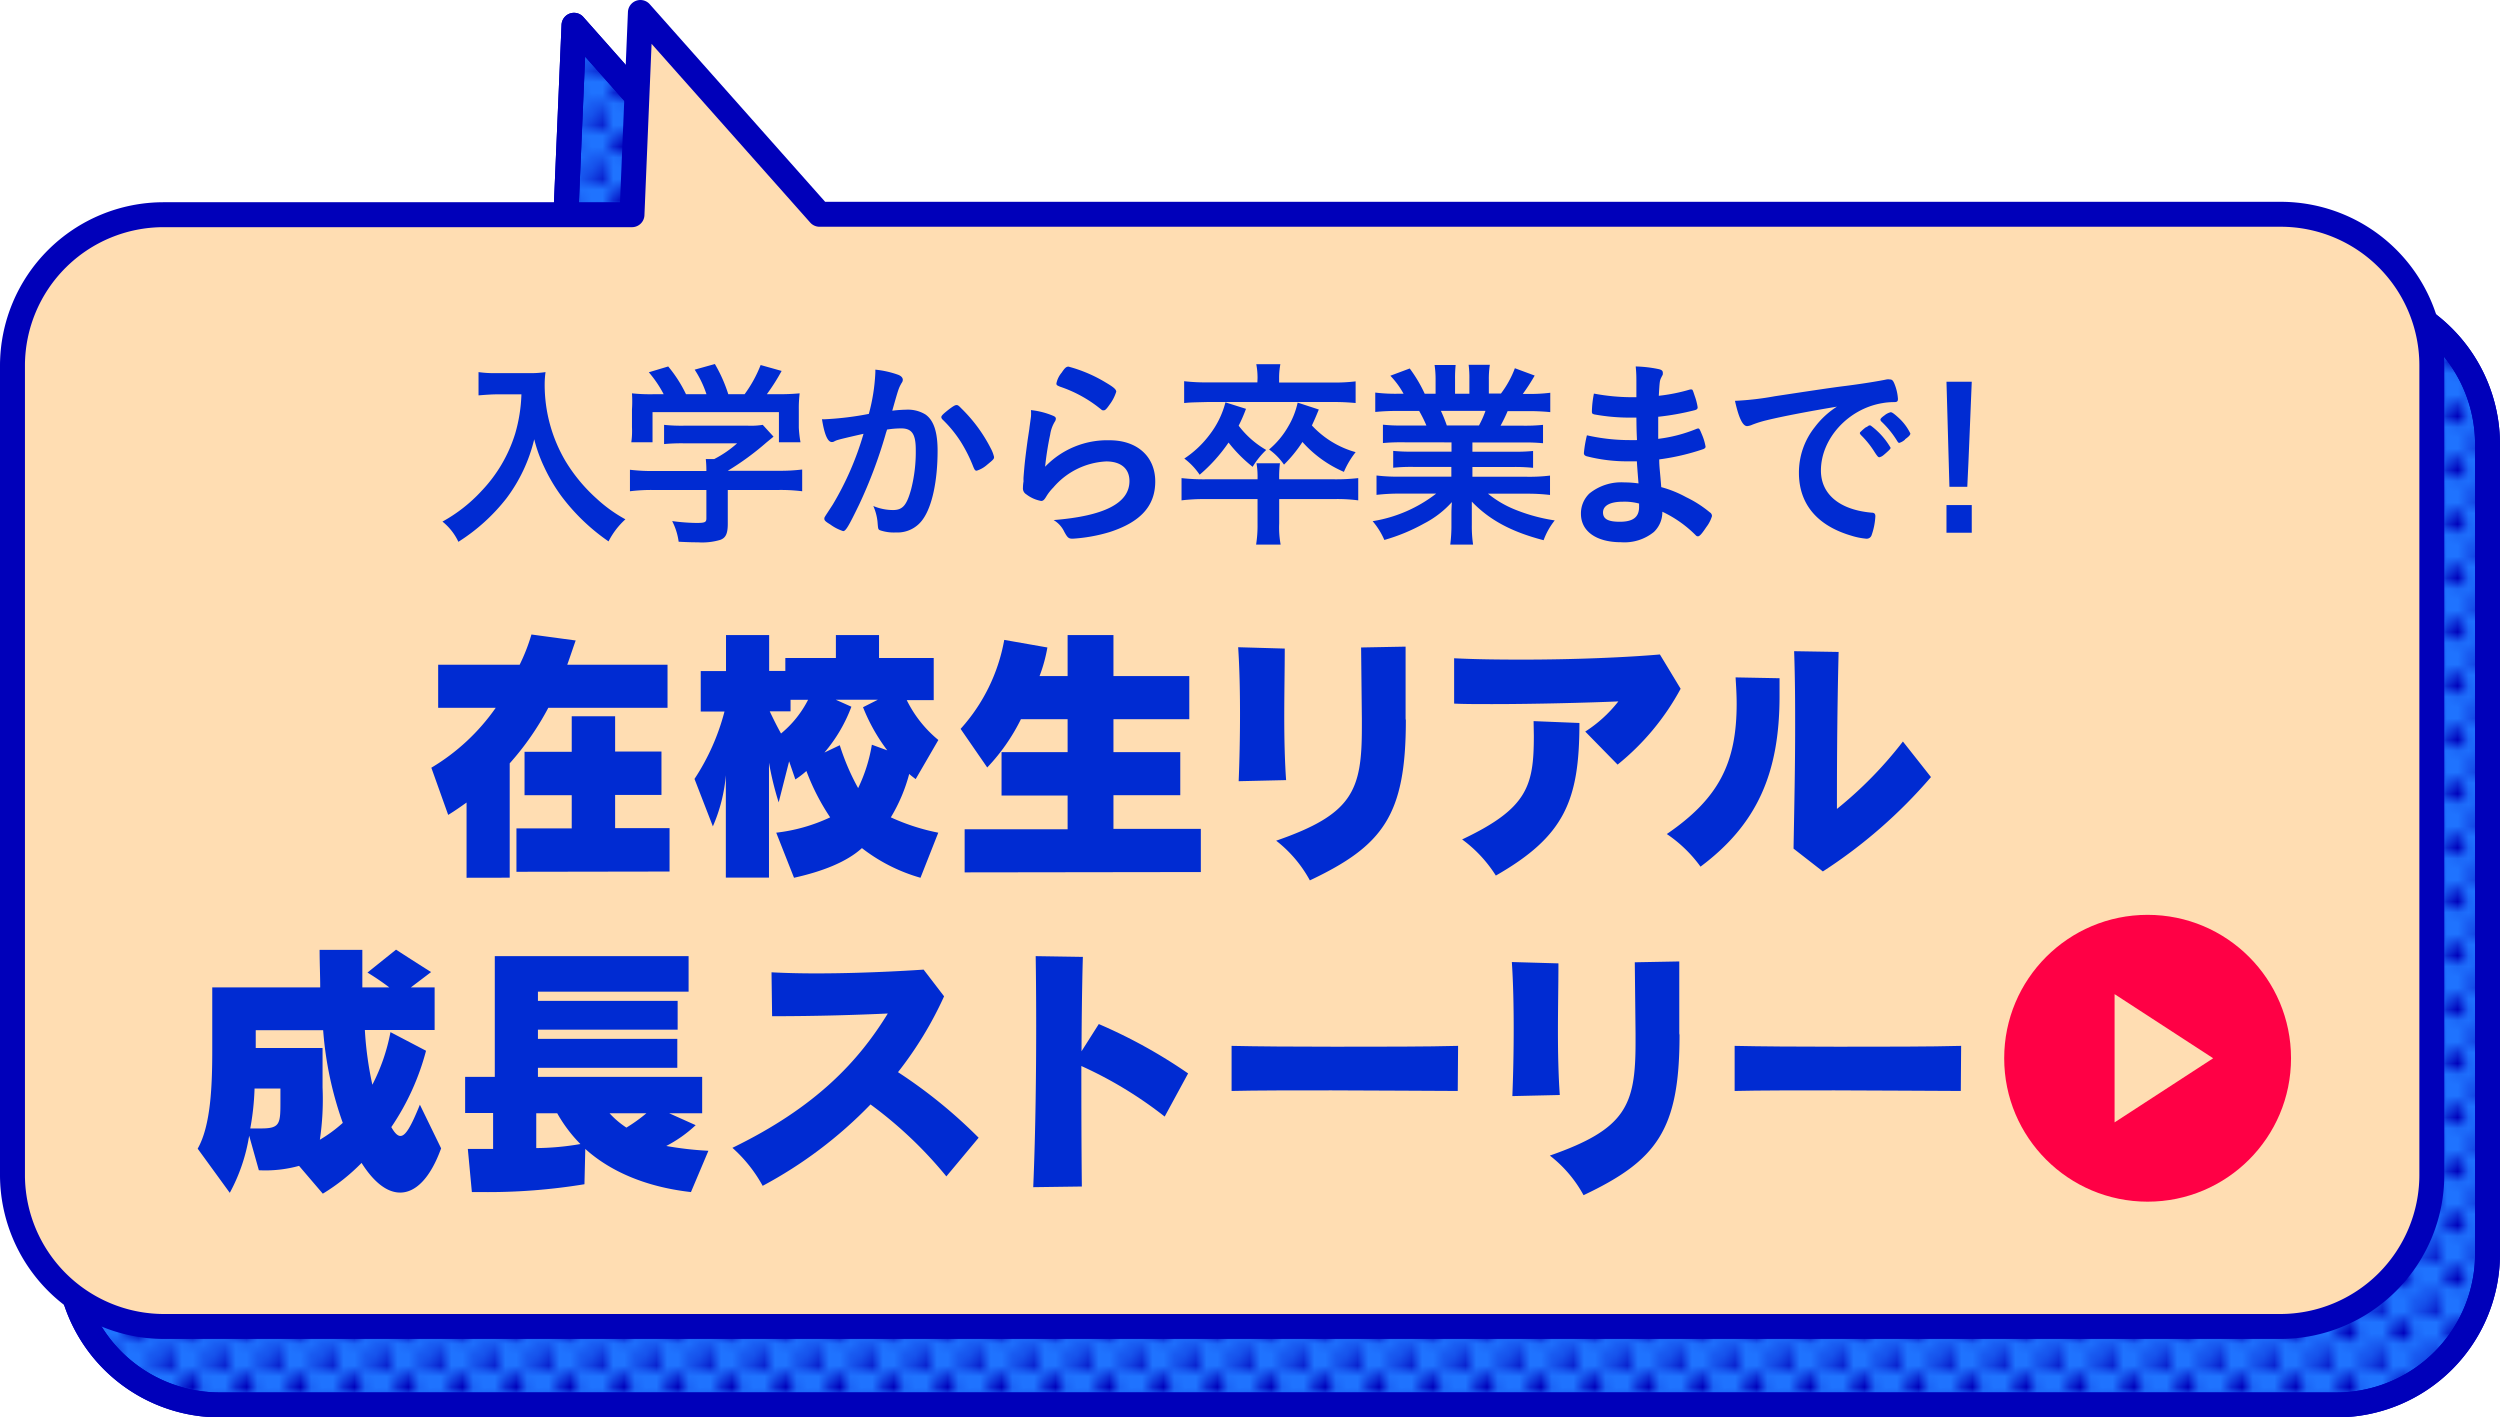 <svg xmlns="http://www.w3.org/2000/svg" xmlns:xlink="http://www.w3.org/1999/xlink" viewBox="0 0 296.69 168.22"><defs><style>.cls-1,.cls-4{fill:none;}.cls-2{fill:#0000ba;}.cls-3{fill:#1f73ff;}.cls-4{stroke:#0000ba;stroke-linejoin:round;stroke-width:2.96px;}.cls-5{fill:url(#新規パターンスウォッチ_4);}.cls-6{fill:#ffddb2;}.cls-7{fill:#002bd2;}.cls-8{fill:#ff0045;}</style><pattern id="新規パターンスウォッチ_4" data-name="新規パターンスウォッチ 4" width="4.52" height="4.52" patternTransform="translate(6.87 7.81) scale(1.28)" patternUnits="userSpaceOnUse" viewBox="0 0 4.52 4.52"><rect class="cls-1" width="4.52" height="4.52"/><circle class="cls-2" cx="2.26" cy="2.26" r="0.96"/><circle class="cls-2" r="0.96"/><circle class="cls-2" cx="4.52" r="0.96"/><circle class="cls-2" cy="4.52" r="0.96"/><circle class="cls-2" cx="4.52" cy="4.52" r="0.96"/></pattern></defs><g id="レイヤー_2" data-name="レイヤー 2"><g id="テキスト"><path class="cls-3" d="M277.32,34.74H26a18,18,0,0,0-17.9,17.9v96.2A18,18,0,0,0,26,166.73H277.32a17.94,17.94,0,0,0,17.89-17.89V52.64A18,18,0,0,0,277.32,34.74ZM68.12,3,67,29.25l23.31-1.2Z"/><path class="cls-4" d="M277.32,34.74H26a18,18,0,0,0-17.9,17.9v96.2A18,18,0,0,0,26,166.73H277.32a17.94,17.94,0,0,0,17.89-17.89V52.64A18,18,0,0,0,277.32,34.74ZM68.12,3,67,29.25l23.31-1.2Z"/><path class="cls-5" d="M277.32,34.74H26a18,18,0,0,0-17.9,17.9v96.2A18,18,0,0,0,26,166.73H277.32a17.94,17.94,0,0,0,17.89-17.89V52.64A18,18,0,0,0,277.32,34.74ZM68.12,3,67,29.25l23.31-1.2Z"/><path class="cls-4" d="M277.32,34.74H26a18,18,0,0,0-17.9,17.9v96.2A18,18,0,0,0,26,166.73H277.32a17.94,17.94,0,0,0,17.89-17.89V52.64A18,18,0,0,0,277.32,34.74ZM68.12,3,67,29.25l23.31-1.2Z"/><path class="cls-6" d="M270.7,25.43H97.26L76,1.48l-1,24H19.38A17.94,17.94,0,0,0,1.48,43.32v96.2a18,18,0,0,0,17.9,17.9H270.7a18,18,0,0,0,17.9-17.9V43.32A17.94,17.94,0,0,0,270.7,25.43Z"/><path class="cls-4" d="M270.7,25.43H97.26L76,1.48l-1,24H19.38A17.94,17.94,0,0,0,1.48,43.32v96.2a18,18,0,0,0,17.9,17.9H270.7a18,18,0,0,0,17.9-17.9V43.32A17.94,17.94,0,0,0,270.7,25.43Z"/><path class="cls-7" d="M55.37,104.17V95.24c-.67.48-1.41,1-2.18,1.47l-2-5.6A24.8,24.8,0,0,0,58.83,84H52V78.89h9.67a22.39,22.39,0,0,0,1.4-3.59l5.25.71c-.29.8-.61,1.79-1,2.88h11.9V84H65.07a33.1,33.1,0,0,1-4.58,6.59v13.57Zm5.92-.71V98.31h6.56V94.37h-5.6V89.22h5.6V85H73v4.19h5.5v5.15H73v3.94h6.46v5.15Z"/><path class="cls-7" d="M109.24,104.17a20.4,20.4,0,0,1-6.95-3.52c-1.82,1.66-4.73,2.78-8.06,3.52l-2.11-5.35A20.49,20.49,0,0,0,98.52,97a26.68,26.68,0,0,1-2.82-5.5,10.68,10.68,0,0,1-1.31,1l-.74-2.15-1.24,4.87a36.1,36.1,0,0,1-1.15-4.71v13.64H86.14V92a19.26,19.26,0,0,1-1.54,6.07l-2.18-5.63a26.76,26.76,0,0,0,3.56-8H83.16v-4.8h3V75.37h5.12v4.25h1.92V78.09h6V75.37h5.12v2.72h6.49v5h-3.2a14.27,14.27,0,0,0,3.75,4.73l-2.69,4.64c-.26-.19-.51-.38-.77-.61A19.68,19.68,0,0,1,105.72,97a25.06,25.06,0,0,0,5.63,1.82ZM93.82,83.05v1.37H91.35c.8,1.7,1.34,2.63,1.34,2.63a12.54,12.54,0,0,0,3.21-4Zm11.48,6a21.69,21.69,0,0,1-2.88-5.12l1.76-.89h-5l1.86.83a18.22,18.22,0,0,1-3.2,5.44l1.82-.87a27.48,27.48,0,0,0,2.18,5.09,18.86,18.86,0,0,0,1.63-5.15Z"/><path class="cls-7" d="M114.48,103.53V98.41H126.7v-4h-7.84V89.26h7.84V85.35h-5.54a23.15,23.15,0,0,1-4,5.73L114,86.5a21.33,21.33,0,0,0,5.18-10.56l5.12.9a18.14,18.14,0,0,1-.93,3.39h3.33V75.37h5.44v4.86h9v5.12h-9v3.91h7.93v5.11h-7.93v4h10.37v5.12Z"/><path class="cls-7" d="M147,92.71c.1-2.46.16-5.25.16-8s-.06-5.5-.22-7.9l5.53.16c0,2.37-.06,5.25-.06,8.09,0,2.63.06,5.28.22,7.52Zm19.84-7.23c0,11.26-2.69,14.88-11.39,19a15.13,15.13,0,0,0-4-4.71c9.05-3.13,10.17-5.92,10.17-13.4V85.29l-.09-8.45,5.28-.1,0,8.55Z"/><path class="cls-7" d="M188.13,86.82a15.82,15.82,0,0,0,3.93-3.58c-3.68.16-10.05.32-14.94.32-1.76,0-3.36,0-4.55-.06V78.12c2.56.13,5.32.16,8.07.16,6.17,0,12.32-.26,16.35-.61l2.46,4.07a29.58,29.58,0,0,1-7.48,9ZM182,85.58l5.44.22c0,9.21-1.76,13.44-9.92,18.11a15.64,15.64,0,0,0-4-4.29c7.77-3.68,8.51-6.33,8.51-12.32Z"/><path class="cls-7" d="M211.19,80.49c0,.7,0,1.41,0,2.11,0,9.15-2.66,15.23-9.38,20.25a15.93,15.93,0,0,0-4-3.87c6.21-4.25,8.29-8.48,8.29-15.48,0-1-.06-2-.13-3.11Zm1.66,20.22c.1-5.6.19-9.66.19-14.43,0-2.66,0-5.54-.12-9l5.28.09C218,85.38,218,92.52,218,96a47.41,47.41,0,0,0,7.83-8l3.33,4.22a59.39,59.39,0,0,1-12.83,11.2Z"/><path class="cls-7" d="M52.35,136.28c-1.31,3.62-3.07,5.25-4.86,5.25-2,0-3.62-2-4.58-3.52a23.48,23.48,0,0,1-4.6,3.65l-2.82-3.3a15,15,0,0,1-4.77.52l-1.15-4.1a21.18,21.18,0,0,1-2.3,6.78l-3.81-5.24c1.57-2.76,1.73-7.52,1.73-11.75v-7.39H38c0-1.44-.07-2.91-.07-4.45H43v4.45h3.2a31.19,31.19,0,0,0-2.59-1.76L47,112.7c2.62,1.7,4.16,2.66,4.16,2.66l-2.4,1.82h2.82v5.06H43.3a41.21,41.21,0,0,0,.89,6.49,22.72,22.72,0,0,0,2.15-6.24l4.22,2.21a29.44,29.44,0,0,1-4.12,9.06c.38.67.73,1.05,1.08,1.05.61,0,1.25-1.09,2.31-3.71Zm-19.07-7.1H30.21a31.13,31.13,0,0,1-.51,4.74c.48,0,.9,0,1.28,0,2.27,0,2.3-.55,2.3-3.23Zm5-.1a32.56,32.56,0,0,1-.32,6.18,16.72,16.72,0,0,0,2.72-2,42,42,0,0,1-2.33-11h-8v2.11h7.93Z"/><path class="cls-7" d="M82,141.47c-5.69-.64-9.82-2.66-12.54-5.12l-.1,4.19a70.7,70.7,0,0,1-12.22.93H56l-.48-5.12s1.22,0,3,0v-4.26H55.2V127.8h3.52V113.47h23v4.22H63.84v1.09H80.42v3.42H63.84v1.09H80.38v3.43H63.84v1.08H83.33v4.32H79.42l3.14,1.41A15.48,15.48,0,0,1,79.07,136a40.07,40.07,0,0,0,5,.57Zm-18.36-9.35v4.13a32,32,0,0,0,5.24-.48,17.23,17.23,0,0,1-2.75-3.65Zm8.7,0a10.39,10.39,0,0,0,2,1.7,19.25,19.25,0,0,0,2.37-1.7Z"/><path class="cls-7" d="M112.31,139.61a49.21,49.21,0,0,0-9-8.54,51.49,51.49,0,0,1-12.8,9.66,16.91,16.91,0,0,0-3.59-4.51c10-4.86,15-10.34,18.44-15.94-3.52.16-8.2.32-13.73.32l-.07-5.21c1.7.09,3.49.13,5.28.13,6.53,0,12.77-.45,12.77-.45l2.43,3.17a43.94,43.94,0,0,1-5.47,9,58.87,58.87,0,0,1,9.57,7.78Z"/><path class="cls-7" d="M122.62,140.89c.29-6.85.35-13.95.35-19.17,0-5-.06-8.25-.06-8.25l5.6.09s-.13,3.94-.16,11.2l2.05-3.23A61.14,61.14,0,0,1,141,127.39l-2.78,5.12a47.82,47.82,0,0,0-9.89-6c0,3.94,0,8.77.06,14.3Z"/><path class="cls-7" d="M173,129.47c-3.72,0-9.51-.07-15-.07-4.55,0-8.93,0-11.84.07v-5.35c3,.07,7.55.1,12.25.1,5.41,0,11,0,14.63-.1Z"/><path class="cls-7" d="M179.48,130.08c.1-2.47.16-5.25.16-8s-.06-5.51-.22-7.91l5.53.16c0,2.37-.06,5.25-.06,8.1,0,2.62.06,5.28.22,7.52Zm19.84-7.24c0,11.27-2.69,14.88-11.39,19a15,15,0,0,0-4-4.7c9-3.14,10.17-5.92,10.17-13.41v-1.09l-.09-8.44,5.28-.1,0,8.54Z"/><path class="cls-7" d="M232.7,129.47c-3.71,0-9.5-.07-15-.07-4.54,0-8.93,0-11.84.07v-5.35c3,.07,7.55.1,12.26.1,5.4,0,11,0,14.62-.1Z"/><path class="cls-7" d="M59,46.8c-.65,0-1.29.05-2.21.12V44.16a13.2,13.2,0,0,0,2.16.12h3.68a12.07,12.07,0,0,0,2.11-.12,10.75,10.75,0,0,0-.1,1.46,17.82,17.82,0,0,0,2.47,9.1,19.52,19.52,0,0,0,3.68,4.44,17,17,0,0,0,3.43,2.47,9.1,9.1,0,0,0-2,2.62,23.93,23.93,0,0,1-5.64-5.43,20.19,20.19,0,0,1-2-3.4,17.53,17.53,0,0,1-1.18-3.29,19,19,0,0,1-3.29,7A22.4,22.4,0,0,1,54.4,64.3a6.77,6.77,0,0,0-1.89-2.4,18.24,18.24,0,0,0,4.63-3.63,17.19,17.19,0,0,0,4-6.81,18.63,18.63,0,0,0,.74-4.66Z"/><path class="cls-7" d="M77.56,58.15a20.57,20.57,0,0,0-2.8.15V55.75a22.72,22.72,0,0,0,2.78.15h6.29v-.17a12.22,12.22,0,0,0-.07-1.25h1a13,13,0,0,0,2.72-1.87H81.14a22.16,22.16,0,0,0-2.33.09V50.42a19.64,19.64,0,0,0,2.35.1h7.61a9,9,0,0,0,1.75-.1l1.28,1.4-.84.69a32.47,32.47,0,0,1-4.59,3.36v0h6a21.58,21.58,0,0,0,2.83-.15V58.3a20.54,20.54,0,0,0-2.86-.15H86.37v4c0,1.18-.24,1.68-.89,1.92a7.51,7.51,0,0,1-2.66.29c-.29,0-1,0-2.28-.07a7.52,7.52,0,0,0-.77-2.45,23.24,23.24,0,0,0,2.86.22c1,0,1.2-.07,1.2-.53V58.15Zm1.2-11.37A13.69,13.69,0,0,0,77,44.18l2.3-.69a15.75,15.75,0,0,1,2.11,3.29h2.43a12.41,12.41,0,0,0-1.4-2.91l2.4-.67a17.74,17.74,0,0,1,1.59,3.58h1.94a15.09,15.09,0,0,0,1.9-3.46l2.49.7a24.08,24.08,0,0,1-1.75,2.76h1.06a26.78,26.78,0,0,0,2.83-.1,14.64,14.64,0,0,0-.1,1.92v2.14A13.75,13.75,0,0,0,95,52.49H92.44V48.91h-15v3.58H74.92A9.39,9.39,0,0,0,75,50.71V48.6A14.77,14.77,0,0,0,75,46.68a20.59,20.59,0,0,0,2.73.1Z"/><path class="cls-7" d="M99.47,52.2a2,2,0,0,0-.44.17.53.53,0,0,1-.31.09c-.5,0-.89-.93-1.17-2.71a2.83,2.83,0,0,0,.45,0,36,36,0,0,0,5.11-.63,22.18,22.18,0,0,0,.77-4.85,3.44,3.44,0,0,0,0-.4,11.34,11.34,0,0,1,2.69.6c.38.14.57.36.57.6a.61.61,0,0,1-.14.38c-.36.65-.36.65-1.11,3.29a15.61,15.61,0,0,1,1.64-.12,4,4,0,0,1,2.3.57c1,.7,1.44,2.12,1.44,4.3,0,3.58-.65,6.62-1.75,8.14a3.66,3.66,0,0,1-3.19,1.56,5.06,5.06,0,0,1-1.92-.27c-.2-.12-.2-.12-.27-1a6.13,6.13,0,0,0-.5-1.87,6.06,6.06,0,0,0,2.33.48c1.15,0,1.63-.55,2.16-2.47a17.89,17.89,0,0,0,.55-4.68c0-1.87-.46-2.54-1.73-2.54a10.55,10.55,0,0,0-1.68.14c-.07.26-.1.29-.19.62a56.13,56.13,0,0,1-3.12,8.28c-1.27,2.62-1.59,3.15-1.9,3.15a5.37,5.37,0,0,1-1.53-.79c-.56-.34-.7-.48-.7-.68s0-.12,1-1.68a35.64,35.64,0,0,0,3.65-8.4C100.67,51.89,99.68,52.13,99.47,52.2Zm12.24-2.69c0-.17.21-.38.91-.93.48-.36.72-.51.89-.51s.26.07.57.39a18,18,0,0,1,3.51,4.77,4,4,0,0,1,.38,1c0,.24-.07.31-.84.94a3.33,3.33,0,0,1-1.22.69c-.17,0-.24-.07-.41-.48a17.48,17.48,0,0,0-1.51-3,14.67,14.67,0,0,0-2.16-2.62A.48.48,0,0,1,111.71,49.51Z"/><path class="cls-7" d="M131.68,52.25c3.29,0,5.42,1.94,5.42,4.89s-1.8,4.83-5.4,6a19.2,19.2,0,0,1-4.39.79c-.5,0-.62-.12-1-.81a3.22,3.22,0,0,0-1.27-1.4c6-.48,9-2,9-4.63,0-1.46-1-2.33-2.76-2.33A8.83,8.83,0,0,0,125,57.86a5.73,5.73,0,0,0-.86,1.11c-.22.36-.36.48-.58.48a4.06,4.06,0,0,1-1.77-.79.81.81,0,0,1-.39-.77,5,5,0,0,1,.07-.77,4.14,4.14,0,0,1,0-.5c.12-1.54.19-2.19.48-4.35l.21-1.39c0-.07.07-.53.19-1.42a4.92,4.92,0,0,0,0-.79,9.29,9.29,0,0,1,2.69.7c.19.09.29.21.26.36a.64.64,0,0,1-.12.31,4.11,4.11,0,0,0-.55,1.54,35.57,35.57,0,0,0-.6,3.81A10.21,10.21,0,0,1,131.68,52.25Zm-.43-6.84c.93.55,1.22.81,1.22,1.08a5.08,5.08,0,0,1-.79,1.53c-.39.56-.53.68-.72.68s-.19-.05-.48-.27a15.41,15.41,0,0,0-4.68-2.54c-.36-.15-.43-.19-.43-.39a2.89,2.89,0,0,1,.62-1.27c.38-.57.55-.72.82-.72A17,17,0,0,1,131.25,45.41Z"/><path class="cls-7" d="M158.24,56.88a23.46,23.46,0,0,0,2.95-.14v2.64a19.26,19.26,0,0,0-2.95-.15h-6.43v2.88a11.34,11.34,0,0,0,.17,2.52h-2.91a14.65,14.65,0,0,0,.17-2.49V59.23h-6.1a22.26,22.26,0,0,0-2.92.15V56.74a23.14,23.14,0,0,0,2.92.14h6.1a10.06,10.06,0,0,0-.12-1.9h2.78a12.75,12.75,0,0,0-.09,1.9Zm-9-12a8.53,8.53,0,0,0-.15-1.66h2.86a8.53,8.53,0,0,0-.15,1.66v.52h6.34a21.15,21.15,0,0,0,2.74-.14v2.57a26,26,0,0,0-2.67-.12H143.26c-2,.05-2,.05-2.73.12V45.24a21.92,21.92,0,0,0,2.78.14h5.91Zm-1.37,3.64a19.24,19.24,0,0,1-.87,2,10.91,10.91,0,0,0,3.27,2.88,9.43,9.43,0,0,0-1.61,2,16.81,16.81,0,0,1-2.86-2.88,19.37,19.37,0,0,1-3.43,3.82,8,8,0,0,0-1.82-1.92,12,12,0,0,0,3-2.83,10.59,10.59,0,0,0,1.88-3.84Zm8.64.08c-.41,1-.53,1.27-.82,1.89a11.14,11.14,0,0,0,5.19,3.17A10.21,10.21,0,0,0,159.49,56a14,14,0,0,1-4.92-3.55,16.08,16.08,0,0,1-2.19,2.69,7.21,7.21,0,0,0-1.77-1.8,10.06,10.06,0,0,0,2.28-2.74A9.48,9.48,0,0,0,154,47.78Z"/><path class="cls-7" d="M166.47,52.49a22.33,22.33,0,0,0-2.35.09V50.4a20,20,0,0,0,2.35.1h2.81a15.23,15.23,0,0,0-.86-1.73h-2.48a25.51,25.51,0,0,0-2.73.12v-2.3a19.68,19.68,0,0,0,2.61.14h.75A10,10,0,0,0,165,44.59l2.3-.86a16.62,16.62,0,0,1,1.78,3h1.29V45.12a11.32,11.32,0,0,0-.12-1.8h2.5a15,15,0,0,0-.07,1.71v1.7h1.7V45a11.73,11.73,0,0,0-.09-1.71h2.52a10.81,10.81,0,0,0-.12,1.8v1.61h1.44a11.87,11.87,0,0,0,1.65-3l2.35.87a23.05,23.05,0,0,1-1.41,2.18h.65a19,19,0,0,0,2.61-.14v2.3a25.51,25.51,0,0,0-2.73-.12h-2.33a19.22,19.22,0,0,1-.84,1.73h2.66a20.77,20.77,0,0,0,2.38-.1v2.18a22.36,22.36,0,0,0-2.38-.09h-6v1.1h4.85a21.63,21.63,0,0,0,2.35-.09v2a20.89,20.89,0,0,0-2.35-.1h-4.85v1.16h6.45a20,20,0,0,0,2.76-.14v2.3a22.32,22.32,0,0,0-2.73-.15h-4.63a12.4,12.4,0,0,0,3.12,1.85,20.67,20.67,0,0,0,4.8,1.32,8.29,8.29,0,0,0-1.32,2.35c-3.87-1-6.48-2.45-8.52-4.58,0,.81,0,1.1,0,1.63V62.3a14.79,14.79,0,0,0,.15,2.33h-2.71a17.45,17.45,0,0,0,.14-2.35V61.17c0-.52,0-.72.05-1.58A11.55,11.55,0,0,1,169,62.13a22,22,0,0,1-4.71,1.95,9,9,0,0,0-1.39-2.23,16.56,16.56,0,0,0,7.54-3.27h-4.28a23,23,0,0,0-2.8.15v-2.3a21.52,21.52,0,0,0,2.78.14h6.1V55.41H167.7a21,21,0,0,0-2.36.1v-2a21.38,21.38,0,0,0,2.36.09h4.56v-1.1Zm9.05-2a11.34,11.34,0,0,0,.77-1.73H171a17,17,0,0,1,.7,1.73Z"/><path class="cls-7" d="M194.27,52.22c-.05-1.17-.05-1.17-.07-2.66-.22,0-.43,0-.53,0a23.43,23.43,0,0,1-4.47-.38c-.24-.07-.28-.12-.28-.36a11.91,11.91,0,0,1,.24-2.11,24.76,24.76,0,0,0,4.44.43c.12,0,.33,0,.6,0V45.55c0-.84,0-1.22-.08-2.06a15,15,0,0,1,2.6.29c.48.09.62.21.62.48s0,.16-.19.55-.19.5-.29,2.16a21,21,0,0,0,3.72-.75l.12,0c.17,0,.17,0,.43.79a7,7,0,0,1,.34,1.32c0,.17-.07.27-.31.34a30.23,30.23,0,0,1-4.37.79c0,1.7,0,1.78,0,2.62a17.52,17.52,0,0,0,4.49-1.16.83.83,0,0,1,.24-.07c.15,0,.19.07.43.65a6.43,6.43,0,0,1,.46,1.51c0,.12-.1.22-.27.29a27.16,27.16,0,0,1-5.23,1.22c0,.92.1,1.42.24,3.29A13.34,13.34,0,0,1,200.1,59a13.54,13.54,0,0,1,2.81,1.8.51.51,0,0,1,.26.45,4,4,0,0,1-.67,1.3c-.53.79-.79,1.1-1,1.1a.32.32,0,0,1-.22-.09,14,14,0,0,0-4-2.83,3.25,3.25,0,0,1-1,2.4,5.54,5.54,0,0,1-3.89,1.22c-2.95,0-4.77-1.3-4.77-3.38a3.28,3.28,0,0,1,1-2.4,6,6,0,0,1,4.15-1.32,12.08,12.08,0,0,1,1.68.12c-.12-1.56-.17-2.12-.19-2.62-.55,0-.86,0-1.15,0a19.32,19.32,0,0,1-4.8-.6c-.24-.07-.34-.19-.34-.38a14.12,14.12,0,0,1,.36-2.11,23.17,23.17,0,0,0,5.16.57h.7Zm-1.66,7.32c-1.53,0-2.37.46-2.37,1.28s.69,1.1,2,1.1c1.56,0,2.28-.55,2.28-1.75v-.41A6.67,6.67,0,0,0,192.61,59.54Z"/><path class="cls-7" d="M209.67,49.87a12.9,12.9,0,0,0-1.71.53,1.86,1.86,0,0,1-.62.17c-.53,0-1-1-1.44-3a35.33,35.33,0,0,0,4.75-.55c2.88-.43,6.53-1,8.45-1.23,2.16-.28,3.89-.57,4.8-.76a1,1,0,0,1,.36,0c.31,0,.43.14.65.74a5.67,5.67,0,0,1,.33,1.56c0,.29-.09.39-.43.39a8,8,0,0,0-1.41.12c-4.06.67-7.3,4.22-7.3,8,0,2.81,2.21,4.66,6,5,.34,0,.46.14.46.43a7.9,7.9,0,0,1-.46,2.28.61.61,0,0,1-.62.38,8.26,8.26,0,0,1-1.78-.36c-4.08-1.2-6.21-3.79-6.21-7.46a8.64,8.64,0,0,1,1.89-5.43A10,10,0,0,1,218,48.26C214.8,48.79,211.49,49.42,209.67,49.87ZM222,50.5a8.72,8.72,0,0,1,2.37,2.64c0,.12-.14.26-.57.64s-.48.39-.68.46-.12,0-.16,0-.12,0-.56-.7a11,11,0,0,0-1.56-1.92.93.93,0,0,1-.12-.19c0-.12.08-.19.1-.19a5.71,5.71,0,0,1,.58-.51,1.74,1.74,0,0,0,.4-.24.11.11,0,0,1,.08,0H222Zm4.1,1.65a1.79,1.79,0,0,1-.7.41c-.09,0-.14-.05-.26-.24A11.36,11.36,0,0,0,223.25,50a.4.4,0,0,1-.09-.19c0-.12.14-.27.48-.51a1.85,1.85,0,0,1,.74-.38c.17,0,.46.22,1,.72a6.08,6.08,0,0,1,1.34,1.82C226.68,51.65,226.52,51.82,226.06,52.15Z"/><path class="cls-7" d="M231,45.3H234c-.15,3.43-.35,9-.53,12.47h-2.12C231.25,54.3,231.1,48.73,231,45.3Zm0,14.64h3v3.28h-3Z"/><circle class="cls-8" cx="254.87" cy="125.59" r="17.02"/><polygon class="cls-6" points="250.95 117.98 262.65 125.59 250.95 133.2 250.95 117.98"/></g></g></svg>